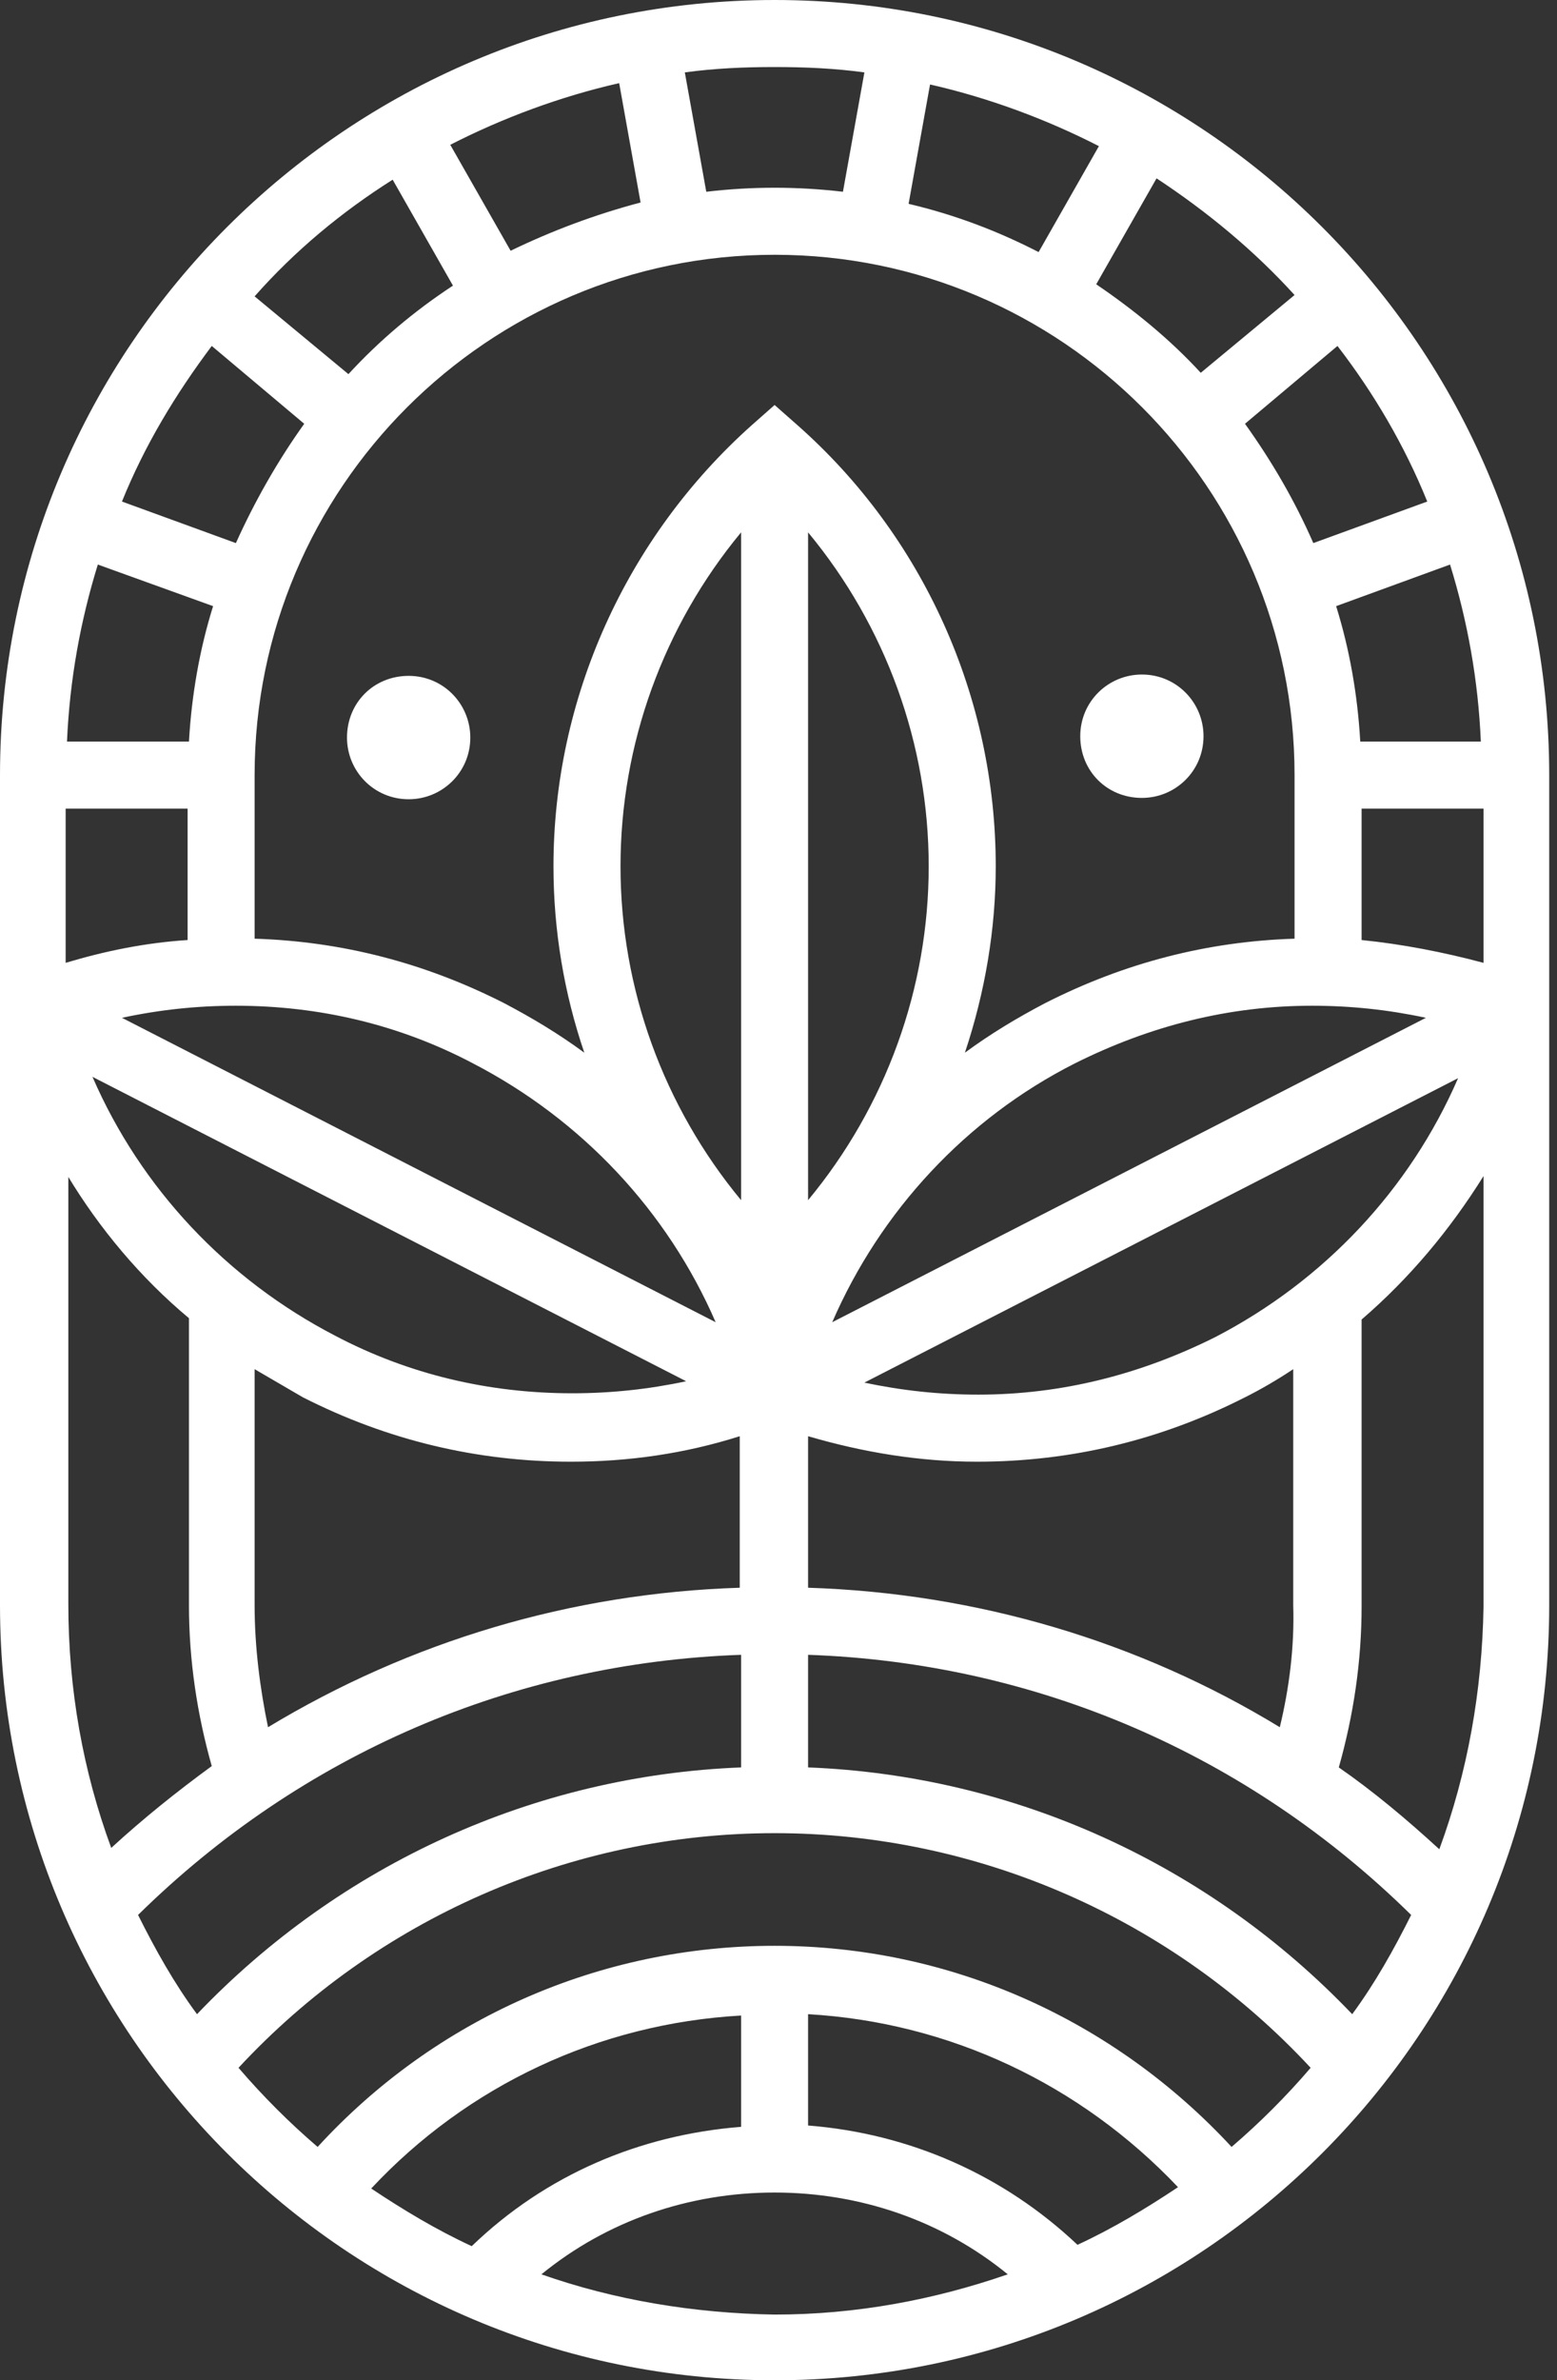 <svg width="36" height="55" viewBox="0 0 36 55" fill="none" xmlns="http://www.w3.org/2000/svg">
<rect x="0" y="0" width="36" height="55" fill="#333333" stroke="none"/>
<path d="M17.91 0C8.025 0 0 8.025 0 17.91V37.09C0 46.975 8.025 55 17.91 55C27.794 55 35.82 46.975 35.82 37.09V17.91C35.82 8.025 27.794 0 17.91 0ZM18.684 40.839V38.237C23.952 38.422 28.848 40.53 32.628 44.248C32.225 45.053 31.791 45.828 31.265 46.541C27.949 43.07 23.456 41.025 18.684 40.839ZM4.555 46.541C4.028 45.828 3.594 45.053 3.192 44.248C6.972 40.53 11.868 38.422 17.135 38.237V40.839C12.363 41.025 7.87 43.07 4.555 46.541ZM5.887 37.09V31.637C6.259 31.854 6.631 32.07 7.003 32.287C8.955 33.279 11.031 33.775 13.2 33.775C14.532 33.775 15.834 33.589 17.104 33.186V36.687C13.2 36.811 9.482 37.927 6.197 39.91C6.011 39.011 5.887 38.051 5.887 37.09ZM11.806 5.794L10.411 3.346C11.62 2.727 12.952 2.231 14.316 1.921L14.811 4.679C13.758 4.958 12.766 5.33 11.806 5.794ZM17.91 5.887C24.541 5.887 29.932 11.279 29.932 17.91V21.69C27.918 21.752 25.997 22.248 24.169 23.177C23.518 23.518 22.899 23.89 22.31 24.324C22.775 22.93 23.023 21.473 23.023 20.017C23.023 16.113 21.349 12.394 18.437 9.823L17.91 9.358L17.383 9.823C14.47 12.425 12.797 16.144 12.797 20.017C12.797 21.504 13.045 22.961 13.51 24.324C12.921 23.89 12.301 23.518 11.651 23.177C9.823 22.248 7.901 21.752 5.887 21.69V17.91C5.887 11.279 11.279 5.887 17.91 5.887ZM21.008 4.71L21.504 1.952C22.868 2.262 24.2 2.758 25.408 3.377L24.014 5.825C23.053 5.33 22.062 4.958 21.008 4.71ZM5.454 23.239C7.375 23.239 9.234 23.673 10.938 24.572C13.448 25.873 15.431 27.98 16.547 30.552L2.82 23.518C3.687 23.332 4.555 23.239 5.454 23.239ZM18.684 27.732V12.301C20.482 14.47 21.473 17.197 21.473 20.017C21.473 22.837 20.482 25.563 18.684 27.732ZM17.135 27.732C15.338 25.563 14.347 22.837 14.347 20.017C14.347 17.197 15.338 14.47 17.135 12.301V27.732ZM24.851 24.572C26.586 23.704 28.414 23.239 30.335 23.239C31.234 23.239 32.101 23.332 32.969 23.518L19.242 30.552C20.358 27.98 22.341 25.842 24.851 24.572ZM31.482 21.721V18.684H34.301V22.248C33.372 22 32.411 21.814 31.482 21.721ZM31.451 17.135C31.389 16.051 31.203 14.997 30.893 14.006L33.527 13.045C33.93 14.347 34.178 15.71 34.239 17.135H31.451ZM30.366 12.549C29.932 11.558 29.406 10.659 28.786 9.792L30.924 7.994C31.761 9.079 32.473 10.287 33 11.589L30.366 12.549ZM5.454 12.549L2.82 11.589C3.346 10.287 4.059 9.11 4.896 7.994L7.034 9.792C6.414 10.659 5.887 11.589 5.454 12.549ZM4.927 14.006C4.617 14.997 4.431 16.051 4.369 17.135H1.549C1.611 15.71 1.859 14.347 2.262 13.045L4.927 14.006ZM4.338 18.684V21.721C3.377 21.783 2.448 21.969 1.518 22.248V18.684H4.338ZM15.865 31.916C14.997 32.101 14.13 32.194 13.231 32.194C11.31 32.194 9.451 31.761 7.746 30.862C5.237 29.561 3.254 27.453 2.138 24.882L15.865 31.916ZM29.591 39.91C26.338 37.927 22.589 36.811 18.684 36.687V33.186C19.955 33.558 21.256 33.775 22.589 33.775C24.758 33.775 26.834 33.279 28.786 32.287C29.158 32.101 29.53 31.884 29.901 31.637V37.09C29.932 38.051 29.808 39.011 29.591 39.91ZM28.104 30.893C26.369 31.761 24.541 32.225 22.62 32.225C21.721 32.225 20.854 32.132 19.986 31.947L33.713 24.913C32.597 27.485 30.614 29.591 28.104 30.893ZM29.932 6.817L27.763 8.614C27.051 7.839 26.214 7.158 25.346 6.569L26.741 4.121C27.918 4.896 29.003 5.794 29.932 6.817ZM19.986 1.673L19.49 4.431C18.963 4.369 18.437 4.338 17.91 4.338C17.383 4.338 16.856 4.369 16.33 4.431L15.834 1.673C16.515 1.58 17.197 1.549 17.91 1.549C18.622 1.549 19.304 1.58 19.986 1.673ZM9.079 4.152L10.473 6.6C9.575 7.189 8.769 7.87 8.056 8.645L5.887 6.848C6.817 5.794 7.901 4.896 9.079 4.152ZM1.549 27.144C2.293 28.383 3.254 29.53 4.369 30.459V37.09C4.369 38.361 4.555 39.6 4.896 40.808C4.09 41.397 3.315 42.017 2.572 42.699C1.921 40.932 1.58 39.042 1.58 37.059V27.144H1.549ZM18.684 46.541C21.938 46.727 24.975 48.152 27.237 50.538C26.493 51.034 25.718 51.499 24.913 51.87C23.208 50.259 21.039 49.299 18.684 49.113V46.541ZM17.135 49.144C14.78 49.33 12.611 50.259 10.907 51.901C10.101 51.53 9.327 51.065 8.583 50.569C10.814 48.183 13.851 46.758 17.135 46.572V49.144ZM12.518 52.552C14.037 51.313 15.927 50.662 17.91 50.662C19.893 50.662 21.783 51.313 23.301 52.552C21.597 53.141 19.8 53.482 17.91 53.482C16.02 53.451 14.191 53.141 12.518 52.552ZM28.476 49.608C25.749 46.665 21.969 44.961 17.91 44.961C13.882 44.961 10.07 46.634 7.344 49.608C6.693 49.051 6.073 48.431 5.515 47.78C8.707 44.341 13.2 42.358 17.91 42.358C22.62 42.358 27.113 44.341 30.304 47.78C29.747 48.431 29.127 49.051 28.476 49.608ZM33.279 42.73C32.535 42.048 31.761 41.397 30.955 40.839C31.296 39.631 31.482 38.392 31.482 37.121V30.49C32.597 29.53 33.527 28.414 34.301 27.175V37.121C34.27 39.073 33.93 40.963 33.279 42.73Z" fill="white"/>
<path d="M26.402 18.437C27.177 18.437 27.827 17.817 27.827 17.011C27.827 16.237 27.207 15.586 26.402 15.586C25.627 15.586 24.977 16.206 24.977 17.011C24.977 17.817 25.596 18.437 26.402 18.437Z" fill="white"/>
<path d="M8.023 17.043C8.023 17.817 8.643 18.468 9.449 18.468C10.223 18.468 10.874 17.848 10.874 17.043C10.874 16.268 10.254 15.617 9.449 15.617C8.643 15.617 8.023 16.237 8.023 17.043Z" fill="white"/>
</svg>
